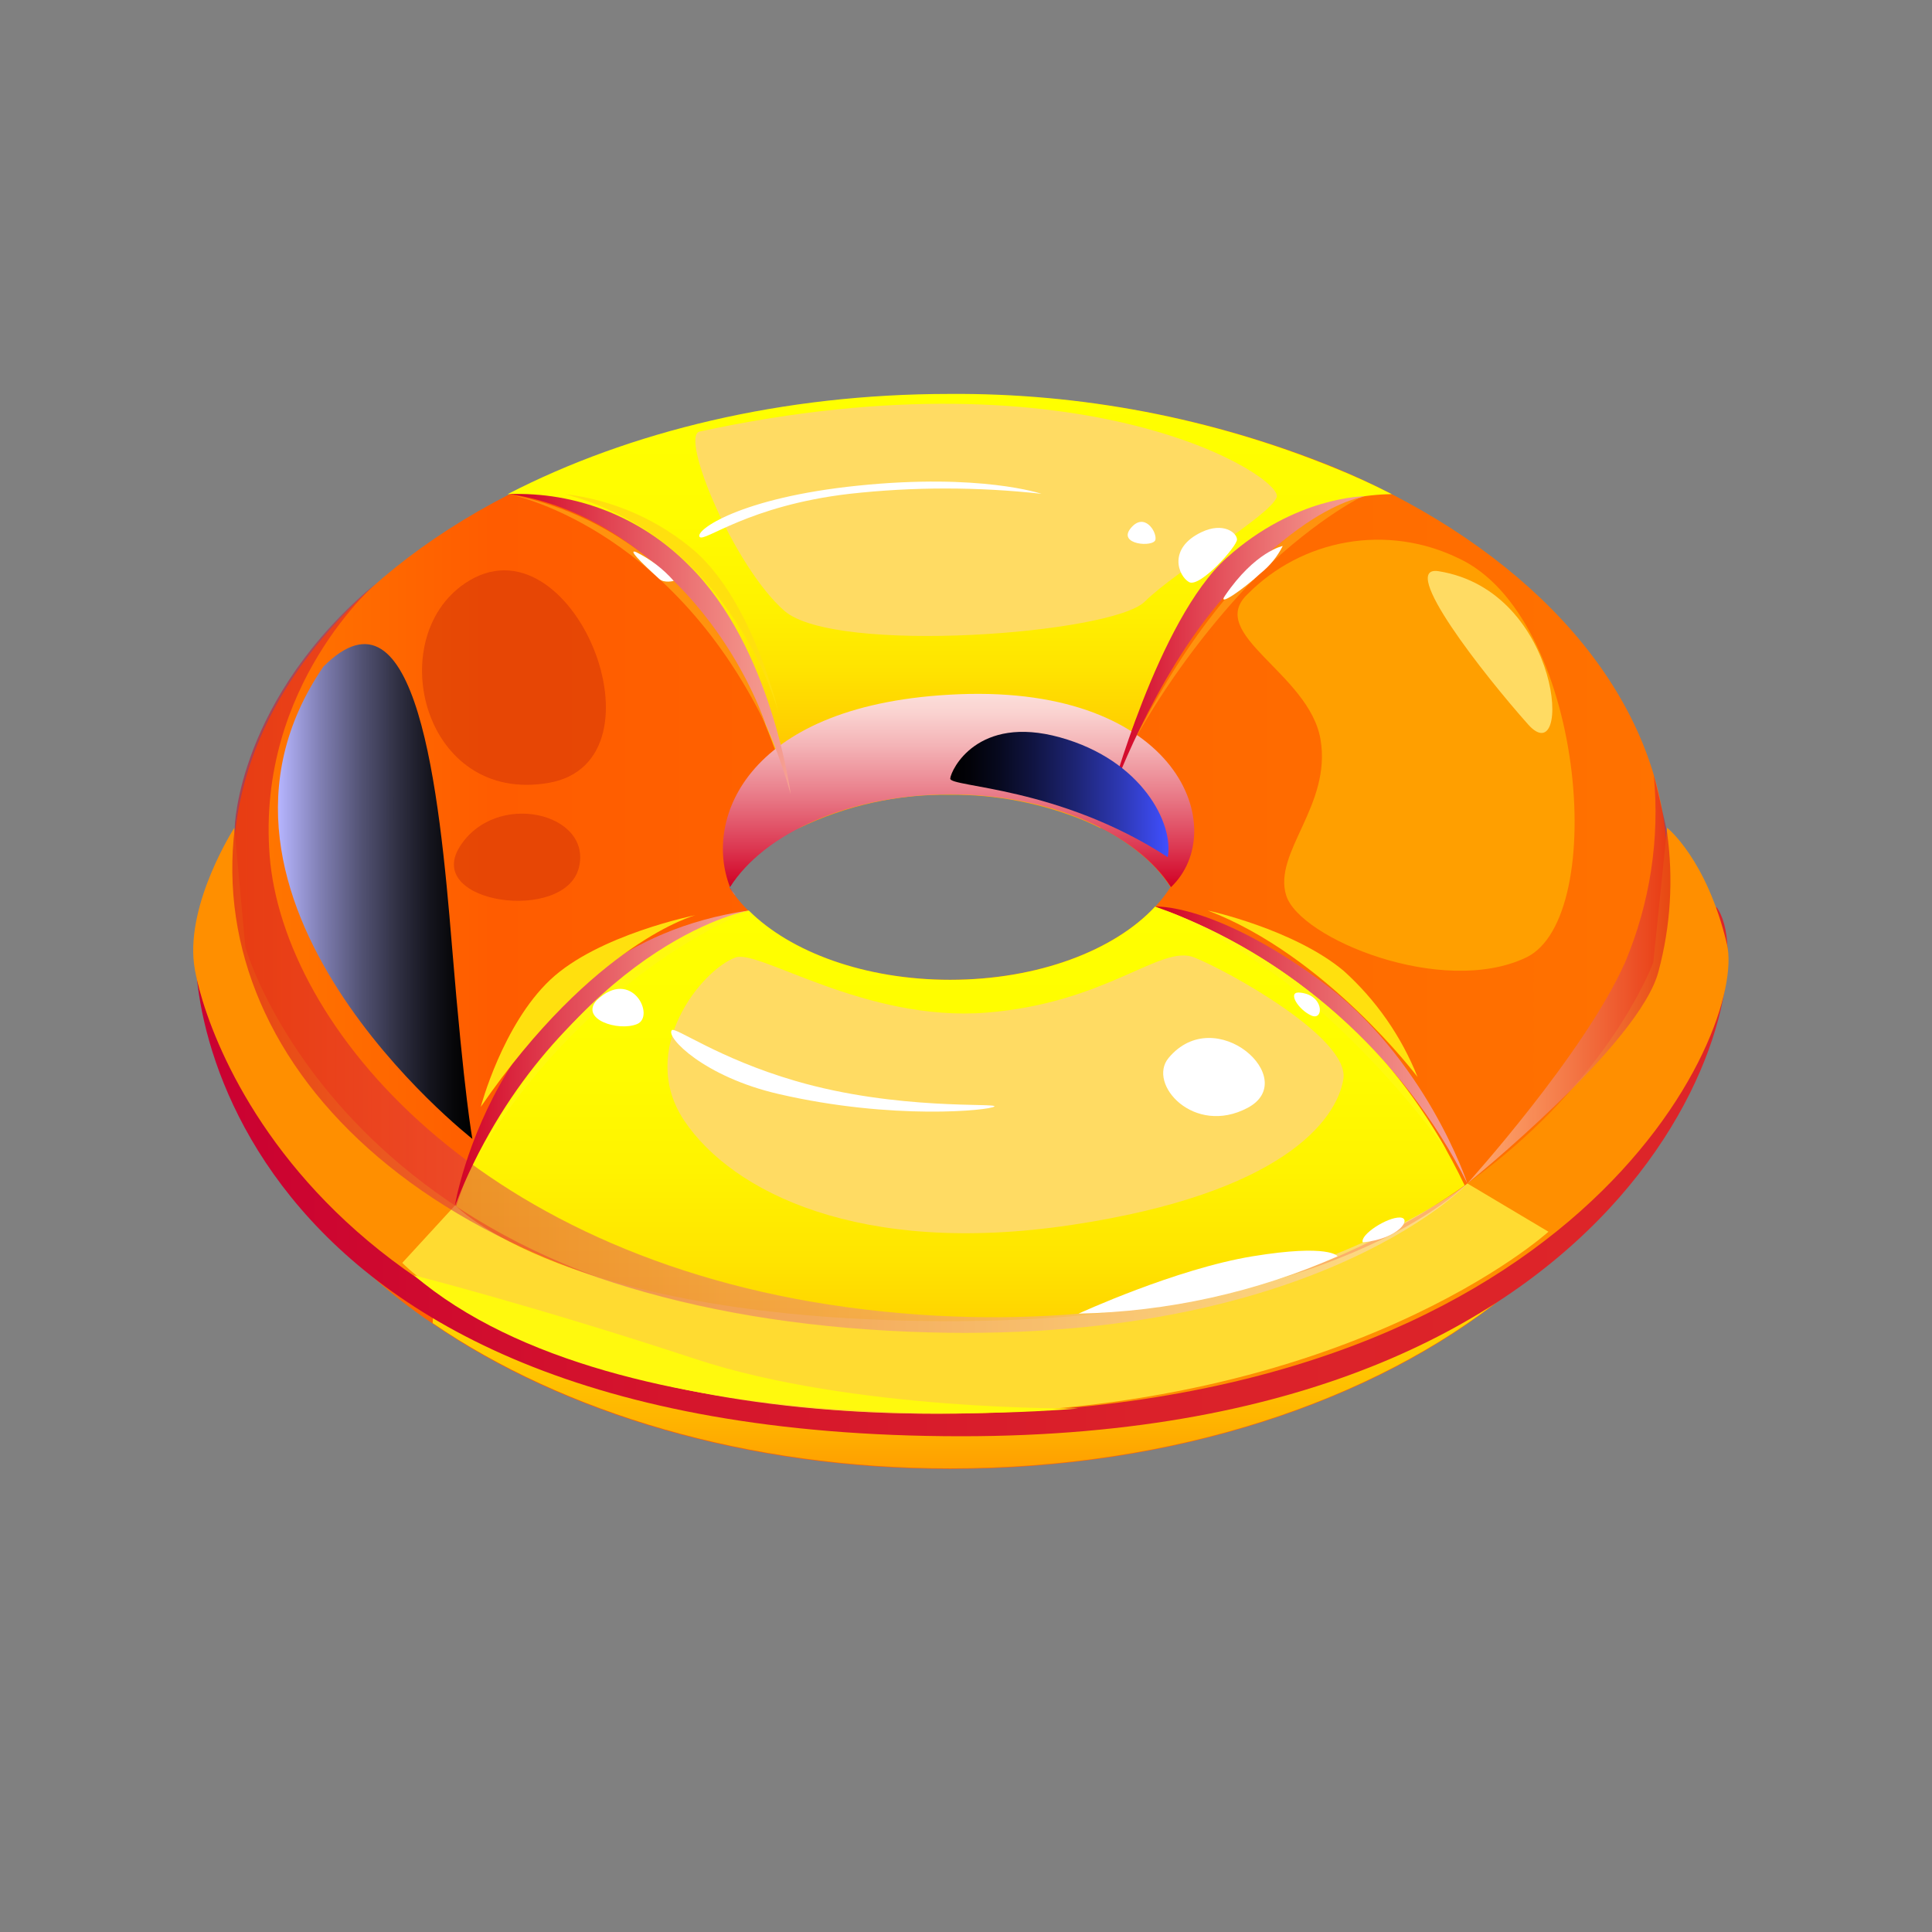 <svg width="100" height="100" viewBox="0 0 100 100" fill="none" xmlns="http://www.w3.org/2000/svg">
<rect x="0" y="0" width="100" height="100" fill="#808080" stroke="none"/>
<path d="M72.037 25.577C71.088 25.086 70.106 24.629 69.09 24.205C62.768 21.642 56.001 20.355 49.179 20.418C40.56 20.418 32.622 22.353 26.326 25.605C17.646 30.067 12.075 37.033 12.075 44.846C12.075 48.879 13.559 59.448 16.189 62.8C17.953 65.01 20.046 66.936 22.396 68.511C29.15 73.146 38.657 76.029 49.19 76.029C60.773 76.029 71.111 72.543 77.915 67.067C79.568 65.763 81.056 64.265 82.348 62.605C83.827 60.675 84.927 56.291 85.585 52.192C85.996 49.754 86.231 47.29 86.289 44.819C86.289 37.005 80.707 30.044 72.037 25.577ZM49.151 50.714C44.747 50.714 40.884 49.28 38.729 47.127C38.479 46.886 38.25 46.625 38.043 46.347C37.933 46.21 37.833 46.066 37.741 45.917C38.651 44.592 39.898 43.531 41.353 42.844C43.788 41.67 46.464 41.078 49.168 41.115C51.57 41.093 53.953 41.554 56.173 42.471C56.447 42.588 56.731 42.716 56.971 42.844C57.791 43.253 58.554 43.765 59.243 44.367C59.762 44.817 60.213 45.339 60.583 45.917C60.354 46.278 60.09 46.616 59.796 46.927C57.686 49.191 53.723 50.714 49.179 50.714H49.151Z" fill="url(#paint0_linear_504_49226)"/>
<path style="mix-blend-mode:multiply" d="M38.071 46.347C37.938 46.229 37.835 46.082 37.769 45.918C37.861 46.067 37.961 46.211 38.071 46.347Z" fill="url(#paint1_linear_504_49226)"/>
<path d="M77.915 67.039C71.111 72.516 60.773 76.002 49.19 76.002C38.668 76.002 29.162 73.118 22.396 68.484C22.396 68.484 22.803 52.711 38.757 47.128C40.912 49.281 44.775 50.714 49.179 50.714C53.723 50.714 57.686 49.192 59.785 46.927C59.807 46.927 73.277 50.218 77.915 67.039Z" fill="url(#paint2_linear_504_49226)"/>
<path d="M72.037 25.577C60.628 25.722 56.966 42.867 56.966 42.867C56.709 42.739 56.441 42.61 56.167 42.493C53.947 41.577 51.565 41.116 49.162 41.138C46.458 41.101 43.782 41.693 41.347 42.867C41.347 42.867 37.702 25.744 26.275 25.577C32.572 22.326 40.51 20.39 49.129 20.39C55.953 20.337 62.72 21.633 69.04 24.205C70.089 24.629 71.088 25.086 72.037 25.577Z" fill="url(#paint3_linear_504_49226)"/>
<path style="mix-blend-mode:multiply" d="M60.611 45.918C58.831 43.129 54.393 41.115 49.196 41.115C43.999 41.115 39.567 43.107 37.786 45.918C36.385 42.37 38.69 36.375 49.62 35.934C61.063 35.477 63.715 42.956 60.611 45.918Z" fill="url(#paint4_linear_504_49226)"/>
<path d="M10.328 47.569C9.256 50.251 10.886 74.34 49.76 74.34C85.719 74.34 91.586 50.519 88.834 46.938C88.834 46.938 81.806 70.971 48.509 70.971C15.212 70.971 10.328 47.569 10.328 47.569Z" fill="url(#paint5_linear_504_49226)"/>
<path d="M12.7 49.029C12.7 49.029 18.282 68.913 48.481 68.913C78.68 68.913 85.574 49.81 85.574 49.81L86.289 42.844C86.289 42.844 88.337 44.456 89.387 48.873C90.436 53.291 81.75 73.202 48.481 73.174C16.401 73.14 10.439 53.095 10.043 49.9C9.647 46.704 12.131 42.844 12.131 42.844L12.7 49.029Z" fill="#FF8F00"/>
<path d="M75.951 61.255L80.148 63.754C80.148 63.754 69.766 73.174 48.498 73.174C28.19 73.174 20.822 65.366 20.822 65.366L23.563 62.382C23.563 62.382 29.195 68.383 49.179 68.383C69.163 68.383 75.951 61.255 75.951 61.255Z" fill="#FFDB31"/>
<path style="mix-blend-mode:multiply" opacity="0.5" d="M19.538 30.128C19.538 30.128 13.275 35.449 13.956 44.272C14.637 53.095 24.863 65.416 44.775 67.781C64.686 70.145 75.973 61.255 75.973 61.255C75.973 61.255 67.349 70.363 44.937 68.812C22.525 67.262 10.64 55.237 12.153 42.844C12.131 42.844 12.326 36.112 19.538 30.128Z" fill="url(#paint6_linear_504_49226)"/>
<path style="mix-blend-mode:multiply" d="M26.326 25.577C28.054 25.508 29.777 25.801 31.386 26.437C32.994 27.073 34.451 28.038 35.664 29.269C39.957 33.503 40.928 41.116 40.928 41.116C39.902 37.436 38.108 34.015 35.664 31.076C31.528 25.995 26.326 25.577 26.326 25.577Z" fill="url(#paint7_linear_504_49226)"/>
<path style="mix-blend-mode:multiply" d="M57.452 41.333C57.452 41.333 59.64 35.098 63.402 30.837C67.165 26.576 70.625 25.689 70.625 25.689C70.625 25.689 67.036 25.689 63.492 28.874C59.947 32.058 57.452 41.333 57.452 41.333Z" fill="url(#paint8_linear_504_49226)"/>
<path style="mix-blend-mode:multiply" d="M59.807 46.927C59.807 46.927 62.76 46.715 68.281 50.714C73.801 54.713 75.951 61.255 75.951 61.255C72.601 54.592 66.824 49.465 59.807 46.927Z" fill="url(#paint9_linear_504_49226)"/>
<path style="mix-blend-mode:multiply" d="M23.546 62.399C23.546 62.399 25.723 49.013 38.757 47.128C38.757 47.128 28.43 50.023 23.546 62.399Z" fill="url(#paint10_linear_504_49226)"/>
<path d="M58.741 38.265C60.361 35.397 62.318 32.73 64.568 30.323C67.879 26.977 70.424 25.744 70.424 25.744C70.424 25.744 64.613 26.765 58.741 38.265Z" fill="#FF920E"/>
<path d="M60.332 47.128C62.961 48.338 65.423 49.883 67.656 51.724C70.35 54.043 72.769 56.663 74.868 59.532C71.611 53.837 66.472 49.451 60.332 47.128Z" fill="#FFF90E"/>
<path d="M24.461 60.313C24.461 60.313 29.128 51.389 38.757 47.128C38.757 47.128 30.758 48.505 24.461 60.313Z" fill="#FFF90E"/>
<path d="M26.326 25.577C26.326 25.577 34.565 27.111 39.628 37.496C39.628 37.496 36.485 27.496 26.326 25.577Z" fill="#FF920E"/>
<path style="mix-blend-mode:screen" d="M16.736 34.507C21.581 29.649 22.742 41.004 23.389 48.907C24.037 56.81 24.45 58.947 24.45 58.947C24.45 58.947 8.53 46.537 16.736 34.507Z" fill="url(#paint11_linear_504_49226)"/>
<g style="mix-blend-mode:soft-light">
<path d="M64.58 30.747C62.386 32.822 67.756 34.841 68.348 38.26C68.939 41.679 65.88 44.122 66.573 46.347C67.265 48.572 74.656 51.629 78.993 49.56C83.33 47.49 81.979 31.818 75.443 28.873C73.662 28.017 71.658 27.737 69.711 28.073C67.764 28.409 65.97 29.344 64.58 30.747Z" fill="#FF9F00"/>
</g>
<g style="mix-blend-mode:soft-light">
<path d="M36.212 22.337C35.173 22.566 37.987 29.336 40.599 31.617C43.212 33.899 57.552 32.817 59.249 31.143C60.946 29.47 65.685 26.743 66.082 25.739C66.478 24.735 56.19 18.009 36.212 22.337Z" fill="#FFDB63"/>
</g>
<g style="mix-blend-mode:soft-light">
<path d="M38.07 49.559C36.312 50.201 32.957 54.339 35.419 58.009C37.881 61.679 44.49 65.042 55.431 63.408C66.372 61.774 69.179 57.987 69.531 55.862C69.883 53.737 63.541 50.24 61.806 49.554C60.069 48.868 57.295 51.924 51.038 52.415C44.78 52.906 39.276 49.119 38.07 49.559Z" fill="#FFDB63"/>
</g>
<g style="mix-blend-mode:soft-light">
<path d="M57.217 51.433C51.228 54.824 58.429 60.859 63.793 56.102C69.157 51.344 62.079 48.678 57.217 51.433Z" fill="#FFDB63"/>
</g>
<g style="mix-blend-mode:soft-light">
<path d="M74.46 29.565C72.334 29.23 76.799 34.919 79.094 37.496C81.388 40.073 80.919 30.597 74.46 29.565Z" fill="#FFDB63"/>
</g>
<path style="mix-blend-mode:screen" d="M60.443 44.367C60.762 42.655 59.132 39.347 54.861 38.165C50.591 36.983 49.229 39.838 49.184 40.295C49.14 40.753 54.794 40.691 60.443 44.367Z" fill="url(#paint12_linear_504_49226)"/>
<path d="M21.425 66.007C21.425 66.007 27.772 67.63 35.989 70.34C44.205 73.051 55.827 72.9 55.827 72.9C55.827 72.9 32.17 75.165 21.425 66.007Z" fill="#FFF90E"/>
<path style="mix-blend-mode:multiply" opacity="0.5" d="M75.951 61.255C75.951 61.255 82.002 54.562 84.117 49.805C85.401 46.752 85.912 43.431 85.602 40.134C85.602 40.134 86.188 42.515 86.289 43.106C86.62 45.491 86.472 47.918 85.853 50.245C84.91 54.038 75.951 61.255 75.951 61.255Z" fill="url(#paint13_linear_504_49226)"/>
<path d="M63.402 30.837C62.995 31.428 64.29 30.558 65.25 29.671C65.728 29.288 66.119 28.807 66.394 28.26C66.394 28.26 64.971 28.539 63.402 30.837Z" fill="white"/>
<path d="M32.907 28.567C32.349 28.371 33.861 29.721 34.118 29.961C34.375 30.201 34.872 30.067 34.872 30.067C34.323 29.442 33.655 28.932 32.907 28.567Z" fill="white"/>
<path d="M62.185 27.546C60.432 28.383 60.985 29.81 61.543 30.128C62.101 30.446 64.033 28.276 64.027 27.925C64.022 27.574 63.318 27.005 62.185 27.546Z" fill="white"/>
<path d="M58.54 27.323C57.792 28.198 59.74 28.349 59.807 27.925C59.874 27.501 59.227 26.508 58.54 27.323Z" fill="white"/>
<path d="M60.483 54.763C59.367 56.107 61.8 58.818 64.58 57.34C67.36 55.862 62.911 51.841 60.483 54.763Z" fill="white"/>
<path d="M67.209 51.373C66.651 51.373 67.209 52.27 67.879 52.566C68.549 52.862 68.543 51.434 67.209 51.373Z" fill="white"/>
<g style="mix-blend-mode:soft-light">
<path d="M62.515 47.128C62.515 47.128 66.947 48.082 69.543 50.246C71.225 51.76 72.536 53.642 73.372 55.745C73.372 55.745 68.655 49.47 62.515 47.128Z" fill="#FFE00E"/>
</g>
<g style="mix-blend-mode:soft-light">
<path d="M24.886 57.29C24.886 57.29 26.002 53.051 28.481 50.714C30.959 48.377 36 47.368 36 47.368C36 47.368 30.775 48.745 24.886 57.29Z" fill="#FFE00E"/>
</g>
<path d="M29.245 25.577C31.738 25.873 34.087 26.906 35.988 28.544C39.019 31.238 40.303 36.91 40.303 36.91C40.303 36.91 37.998 27.936 29.245 25.577Z" fill="#FFE00E"/>
<path d="M30.886 51.774C29.999 52.761 32.003 53.402 32.974 53.006C33.945 52.61 32.701 50.05 30.886 51.774Z" fill="white"/>
<path d="M34.771 53.324C34.453 53.687 36.446 55.739 40.303 56.626C46.198 57.992 51.244 57.474 51.467 57.273C51.691 57.072 46.443 57.491 41.163 55.946C37.166 54.78 34.933 53.123 34.771 53.324Z" fill="white"/>
<path d="M36.212 27.791C36.446 28.087 38.729 26.168 43.976 25.56C47.276 25.193 50.607 25.193 53.907 25.56C53.907 25.56 50.764 24.484 44.417 25.136C38.283 25.761 35.949 27.462 36.212 27.791Z" fill="white"/>
<path d="M55.827 67.993C55.827 67.993 60.851 65.678 64.837 65.025C68.822 64.373 69.235 65.025 69.235 65.025C65.005 66.887 60.448 67.895 55.827 67.993Z" fill="white"/>
<path d="M70.536 64.306C70.385 63.905 71.798 63.001 72.456 63.018C73.115 63.035 72.428 64.117 70.536 64.306Z" fill="white"/>
<g style="mix-blend-mode:multiply" opacity="0.3">
<path d="M24.065 30.195C19.8 33.084 21.916 41.629 28.38 40.525C34.844 39.42 29.58 26.459 24.065 30.195Z" fill="#AE1010"/>
</g>
<g style="mix-blend-mode:multiply" opacity="0.3">
<path d="M23.769 43.871C22.011 46.788 29.229 47.775 29.96 44.919C30.691 42.064 25.611 40.853 23.769 43.871Z" fill="#AE1010"/>
</g>
<defs>
<linearGradient id="paint0_linear_504_49226" x1="12.075" y1="48.198" x2="86.289" y2="48.198" gradientUnits="userSpaceOnUse">
<stop stop-color="#FF7900"/>
<stop offset="0.18" stop-color="#FF5C00"/>
<stop offset="1" stop-color="#FF7200"/>
</linearGradient>
<linearGradient id="paint1_linear_504_49226" x1="37.769" y1="46.13" x2="38.071" y2="46.13" gradientUnits="userSpaceOnUse">
<stop stop-color="#D10024"/>
<stop offset="0.35" stop-color="#E14352"/>
<stop offset="0.65" stop-color="#EC7575"/>
<stop offset="0.87" stop-color="#F3948A"/>
<stop offset="1" stop-color="#F6A092"/>
</linearGradient>
<linearGradient id="paint2_linear_504_49226" x1="50.15" y1="76.002" x2="50.15" y2="46.927" gradientUnits="userSpaceOnUse">
<stop stop-color="#FF9F00"/>
<stop offset="0.08" stop-color="#FFB300"/>
<stop offset="0.22" stop-color="#FFCE00"/>
<stop offset="0.37" stop-color="#FFE400"/>
<stop offset="0.53" stop-color="#FFF300"/>
<stop offset="0.72" stop-color="#FFFC00"/>
<stop offset="1" stop-color="#FFFF00"/>
</linearGradient>
<linearGradient id="paint3_linear_504_49226" x1="49.179" y1="42.845" x2="49.179" y2="20.39" gradientUnits="userSpaceOnUse">
<stop stop-color="#FF9F00"/>
<stop offset="0.08" stop-color="#FFB300"/>
<stop offset="0.22" stop-color="#FFCE00"/>
<stop offset="0.37" stop-color="#FFE400"/>
<stop offset="0.53" stop-color="#FFF300"/>
<stop offset="0.72" stop-color="#FFFC00"/>
<stop offset="1" stop-color="#FFFF00"/>
</linearGradient>
<linearGradient id="paint4_linear_504_49226" x1="49.603" y1="45.918" x2="49.603" y2="35.912" gradientUnits="userSpaceOnUse">
<stop stop-color="#D10024"/>
<stop offset="0.22" stop-color="#DD3C55"/>
<stop offset="0.5" stop-color="#EA818D"/>
<stop offset="0.73" stop-color="#F4B3B6"/>
<stop offset="0.9" stop-color="#FAD2D0"/>
<stop offset="1" stop-color="#FCDED9"/>
</linearGradient>
<linearGradient id="paint5_linear_504_49226" x1="10.116" y1="60.631" x2="89.404" y2="60.631" gradientUnits="userSpaceOnUse">
<stop stop-color="#CA0031"/>
<stop offset="0.01" stop-color="#CA0131"/>
<stop offset="0.31" stop-color="#D5152C"/>
<stop offset="0.62" stop-color="#DB212A"/>
<stop offset="0.92" stop-color="#DD2529"/>
</linearGradient>
<linearGradient id="paint6_linear_504_49226" x1="12.002" y1="49.559" x2="75.951" y2="49.559" gradientUnits="userSpaceOnUse">
<stop stop-color="#D10024"/>
<stop offset="0.22" stop-color="#DD3C55"/>
<stop offset="0.5" stop-color="#EA818D"/>
<stop offset="0.73" stop-color="#F4B3B6"/>
<stop offset="0.9" stop-color="#FAD2D0"/>
<stop offset="1" stop-color="#FCDED9"/>
</linearGradient>
<linearGradient id="paint7_linear_504_49226" x1="26.326" y1="33.335" x2="40.928" y2="33.335" gradientUnits="userSpaceOnUse">
<stop stop-color="#D10024"/>
<stop offset="0.35" stop-color="#E14352"/>
<stop offset="0.65" stop-color="#EC7575"/>
<stop offset="0.87" stop-color="#F3948A"/>
<stop offset="1" stop-color="#F6A092"/>
</linearGradient>
<linearGradient id="paint8_linear_504_49226" x1="57.452" y1="33.514" x2="70.603" y2="33.514" gradientUnits="userSpaceOnUse">
<stop stop-color="#D10024"/>
<stop offset="0.35" stop-color="#E14352"/>
<stop offset="0.65" stop-color="#EC7575"/>
<stop offset="0.87" stop-color="#F3948A"/>
<stop offset="1" stop-color="#F6A092"/>
</linearGradient>
<linearGradient id="paint9_linear_504_49226" x1="59.807" y1="54.094" x2="75.951" y2="54.094" gradientUnits="userSpaceOnUse">
<stop stop-color="#D10024"/>
<stop offset="0.35" stop-color="#E14352"/>
<stop offset="0.65" stop-color="#EC7575"/>
<stop offset="0.87" stop-color="#F3948A"/>
<stop offset="1" stop-color="#F6A092"/>
</linearGradient>
<linearGradient id="paint10_linear_504_49226" x1="23.546" y1="54.763" x2="38.757" y2="54.763" gradientUnits="userSpaceOnUse">
<stop stop-color="#D10024"/>
<stop offset="0.35" stop-color="#E14352"/>
<stop offset="0.65" stop-color="#EC7575"/>
<stop offset="0.87" stop-color="#F3948A"/>
<stop offset="1" stop-color="#F6A092"/>
</linearGradient>
<linearGradient id="paint11_linear_504_49226" x1="14.386" y1="46.13" x2="24.45" y2="46.13" gradientUnits="userSpaceOnUse">
<stop stop-color="#B6B5FF"/>
<stop offset="0.22" stop-color="#807FB3"/>
<stop offset="0.43" stop-color="#525273"/>
<stop offset="0.62" stop-color="#2F2F42"/>
<stop offset="0.78" stop-color="#15151E"/>
<stop offset="0.91" stop-color="#060608"/>
<stop offset="1"/>
</linearGradient>
<linearGradient id="paint12_linear_504_49226" x1="60.483" y1="41.115" x2="49.179" y2="41.115" gradientUnits="userSpaceOnUse">
<stop stop-color="#404FFF"/>
<stop offset="0.22" stop-color="#2D38B3"/>
<stop offset="0.43" stop-color="#1D2473"/>
<stop offset="0.62" stop-color="#101442"/>
<stop offset="0.78" stop-color="#07091E"/>
<stop offset="0.91" stop-color="#020208"/>
<stop offset="1"/>
</linearGradient>
<linearGradient id="paint13_linear_504_49226" x1="75.951" y1="50.692" x2="86.462" y2="50.692" gradientUnits="userSpaceOnUse">
<stop stop-color="#FCDED9"/>
<stop offset="0.1" stop-color="#FAD2D0"/>
<stop offset="0.27" stop-color="#F4B3B6"/>
<stop offset="0.5" stop-color="#EA818D"/>
<stop offset="0.78" stop-color="#DD3C55"/>
<stop offset="1" stop-color="#D10024"/>
</linearGradient>
</defs>
</svg>
